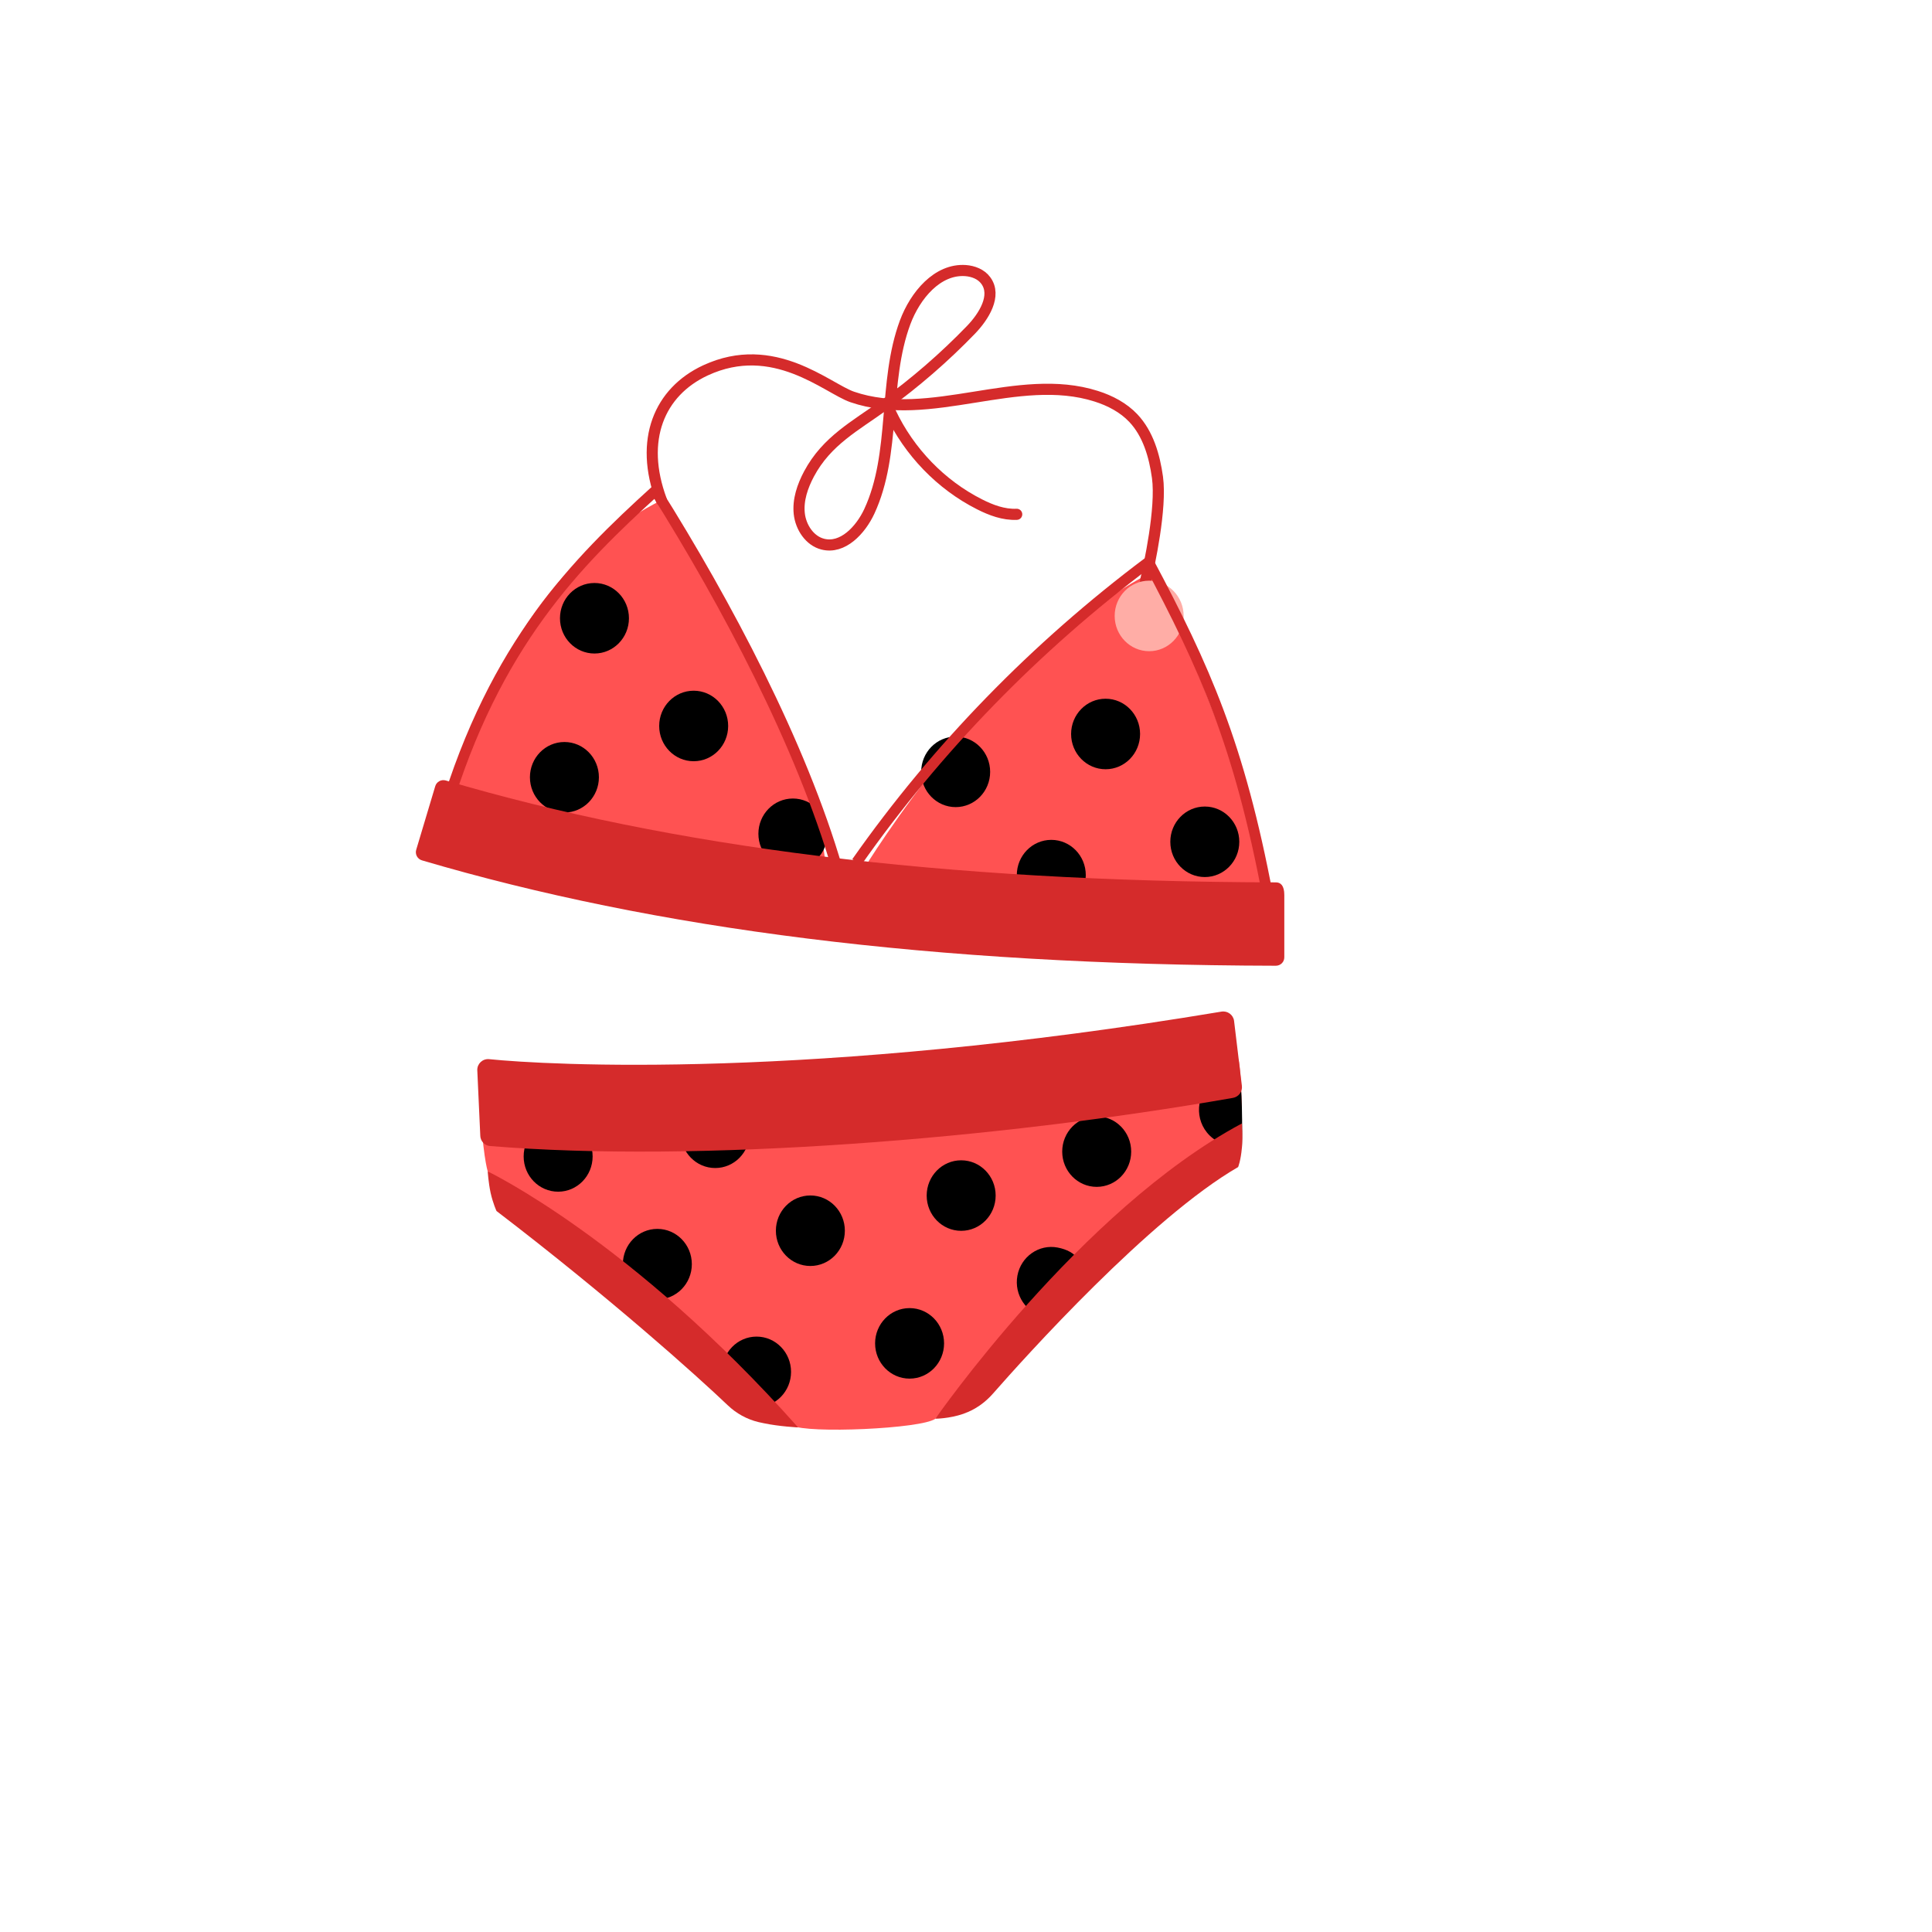 <svg xmlns="http://www.w3.org/2000/svg" version="1.1" xmlns:xlink="http://www.w3.org/1999/xlink" width="100%" height="100%" id="svgWorkerArea" viewBox="-25 -25 625 625" xmlns:idraw="https://idraw.muisca.co" style="background: white;"><defs id="defsdoc"><pattern id="patternBool" x="0" y="0" width="10" height="10" patternUnits="userSpaceOnUse" patternTransform="rotate(35)"><circle cx="5" cy="5" r="4" style="stroke: none;fill: #ff000070;"></circle></pattern></defs><g id="fileImp-888418244" class="cosito"><path id="pathImp-897886240" fill="#ff5252" class="grouped" d="M375.659 317.667C375.659 317.667 130.243 329.761 130.243 329.761 130.962 348.199 132.775 353.95 132.775 353.95 132.775 353.95 227.997 434.39 231.216 436.14 236.091 438.828 273.217 437.234 277.592 433.953 281.093 431.296 376.784 339.793 376.784 339.793 376.784 339.793 376.784 323.136 375.659 317.667 375.659 317.667 375.659 317.667 375.659 317.667"></path><path id="pathImp-273731488" fill="#ff5252" class="grouped" d="M188.964 136.816C188.964 136.816 238.404 215.038 241.966 253.852 241.966 253.852 176.495 251.383 121.493 232.601 121.493 232.601 135.494 163.598 188.964 136.816 188.964 136.816 188.964 136.816 188.964 136.816"></path><path id="pathImp-403849454" fill="#ff5252" class="grouped" d="M347.939 159.942C297.093 185.662 254.373 256.196 254.373 256.196 270.092 264.852 382.19 267.509 382.19 267.509 387.565 242.289 347.939 159.942 347.939 159.942 347.939 159.942 347.939 159.942 347.939 159.942"></path><path id="pathImp-484848781" fill="none" stroke="#d52b2b" stroke-linecap="round" stroke-miterlimit="10" stroke-width="3.598" class="grouped" d="M188.964 136.816C181.714 117.347 188.245 101.784 203.215 94.814 225.309 84.564 242.56 100.596 250.685 103.409 275.874 112.065 304.281 95.096 329.657 103.19 334.095 104.596 338.407 106.846 341.626 110.252 346.408 115.315 348.47 122.441 349.439 129.41 350.814 139.379 346.72 158.129 345.595 162.848"></path><path id="pathImp-591964429" fill="none" stroke="#d52b2b" stroke-linecap="round" stroke-miterlimit="10" stroke-width="3.598" class="grouped" d="M236.716 128.316C234.622 132.253 233.091 136.691 233.56 141.129 234.029 145.566 236.935 149.973 241.185 151.035 247.591 152.66 253.373 146.535 256.217 140.441 264.967 121.597 260.561 98.783 267.811 79.283 271.061 70.564 278.249 61.907 287.343 62.532 289.843 62.719 292.406 63.688 293.906 65.751 297.5 70.626 293.281 77.376 289.093 81.72 280.49 90.621 271.12 98.746 261.092 106.002 251.748 112.784 242.466 117.534 236.716 128.316 236.716 128.316 236.716 128.316 236.716 128.316"></path><path id="pathImp-834299831" fill="none" stroke="#d52b2b" stroke-linecap="round" stroke-miterlimit="10" stroke-width="3.598" class="grouped" d="M303.906 141.379C299.687 141.566 295.593 140.035 291.843 138.129 279.405 131.847 269.123 121.191 263.092 108.44"></path><path id="ellipseImp-251820604" class="grouped" d="M156.151 175.005C156.151 168.703 161.143 163.598 167.307 163.598 173.471 163.598 178.464 168.703 178.464 175.005 178.464 181.307 173.471 186.412 167.307 186.412 161.143 186.412 156.151 181.307 156.151 175.005 156.151 175.005 156.151 175.005 156.151 175.005"></path><path id="ellipseImp-758335365" class="grouped" d="M188.245 209.85C188.245 203.548 193.238 198.444 199.402 198.444 205.566 198.444 210.559 203.548 210.559 209.85 210.559 216.152 205.566 221.257 199.402 221.257 193.238 221.257 188.245 216.152 188.245 209.85 188.245 209.85 188.245 209.85 188.245 209.85"></path><path id="ellipseImp-290120098" class="grouped" d="M220.34 244.726C220.34 238.424 225.333 233.32 231.497 233.32 237.661 233.32 242.654 238.424 242.654 244.726 242.654 251.029 237.661 256.133 231.497 256.133 225.333 256.133 220.34 251.029 220.34 244.726 220.34 244.726 220.34 244.726 220.34 244.726"></path><path id="ellipseImp-401888481" class="grouped" d="M318.625 347.543C318.625 341.241 323.618 336.136 329.782 336.136 335.946 336.136 340.938 341.241 340.938 347.543 340.938 353.845 335.946 358.95 329.782 358.95 323.618 358.95 318.625 353.845 318.625 347.543 318.625 347.543 318.625 347.543 318.625 347.543"></path><path id="pathImp-446781679" class="grouped" d="M363.033 332.074C364.283 324.636 376.034 322.948 376.034 322.948 377.159 329.949 376.752 346.293 376.752 346.293 365.971 345.918 361.971 338.293 363.033 332.074 363.033 332.074 363.033 332.074 363.033 332.074"></path><path id="ellipseImp-955575583" class="grouped" d="M272.999 224.695C272.999 218.392 277.991 213.288 284.155 213.288 290.319 213.288 295.312 218.392 295.312 224.695 295.312 230.997 290.319 236.101 284.155 236.101 277.991 236.101 272.999 230.997 272.999 224.695 272.999 224.695 272.999 224.695 272.999 224.695"></path><path id="ellipseImp-834305284" class="grouped" d="M303.937 258.102C303.937 251.8 308.93 246.695 315.094 246.695 321.258 246.695 326.25 251.8 326.25 258.102 326.25 264.404 321.258 269.509 315.094 269.509 308.93 269.509 303.937 264.404 303.937 258.102 303.937 258.102 303.937 258.102 303.937 258.102"></path><path id="ellipseImp-143529147" class="grouped" d="M321.5 212.444C321.5 206.142 326.493 201.037 332.657 201.037 338.821 201.037 343.814 206.142 343.814 212.444 343.814 218.746 338.821 223.851 332.657 223.851 326.493 223.851 321.5 218.746 321.5 212.444 321.5 212.444 321.5 212.444 321.5 212.444"></path><path id="ellipseImp-627367026" class="grouped" d="M353.595 247.32C353.595 241.018 358.588 235.914 364.752 235.914 370.916 235.914 375.909 241.018 375.909 247.32 375.909 253.623 370.916 258.727 364.752 258.727 358.588 258.727 353.595 253.623 353.595 247.32 353.595 247.32 353.595 247.32 353.595 247.32"></path><path id="ellipseImp-576493870" fill="#ffada6" class="grouped" d="M335.595 174.255C335.595 167.953 340.587 162.848 346.751 162.848 352.915 162.848 357.908 167.953 357.908 174.255 357.908 180.557 352.915 185.662 346.751 185.662 340.587 185.662 335.595 180.557 335.595 174.255 335.595 174.255 335.595 174.255 335.595 174.255"></path><path id="ellipseImp-139830441" class="grouped" d="M146.431 226.445C146.431 220.142 151.424 215.038 157.588 215.038 163.752 215.038 168.745 220.142 168.745 226.445 168.745 232.747 163.752 237.851 157.588 237.851 151.424 237.851 146.431 232.747 146.431 226.445 146.431 226.445 146.431 226.445 146.431 226.445"></path><path id="ellipseImp-668993803" class="grouped" d="M274.78 361.762C274.78 355.46 279.773 350.356 285.937 350.356 292.101 350.356 297.093 355.46 297.093 361.762 297.093 368.064 292.101 373.169 285.937 373.169 279.773 373.169 274.78 368.064 274.78 361.762 274.78 361.762 274.78 361.762 274.78 361.762"></path><path id="pathImp-36182106" class="grouped" d="M304.125 387.701C305.25 381.513 311.094 377.419 317.125 378.575 323.188 379.732 326.063 383.482 324.907 389.701 324.907 389.701 313 401.014 313 401.014 307 399.826 303 393.889 304.125 387.701 304.125 387.701 304.125 387.701 304.125 387.701"></path><path id="ellipseImp-634683452" class="grouped" d="M195.214 341.449C195.214 335.147 200.207 330.042 206.371 330.042 212.535 330.042 217.528 335.147 217.528 341.449 217.528 347.751 212.535 352.856 206.371 352.856 200.207 352.856 195.214 347.751 195.214 341.449 195.214 341.449 195.214 341.449 195.214 341.449"></path><path id="ellipseImp-257654951" class="grouped" d="M225.997 373.138C225.997 366.836 230.99 361.731 237.154 361.731 243.317 361.731 248.31 366.836 248.31 373.138 248.31 379.44 243.317 384.545 237.154 384.544 230.99 384.545 225.997 379.44 225.997 373.138 225.997 373.138 225.997 373.138 225.997 373.138"></path><path id="ellipseImp-847060588" class="grouped" d="M258.092 409.577C258.092 403.275 263.084 398.17 269.248 398.17 275.412 398.17 280.405 403.275 280.405 409.577 280.405 415.879 275.412 420.983 269.248 420.983 263.084 420.983 258.092 415.879 258.092 409.577 258.092 409.577 258.092 409.577 258.092 409.577"></path><path id="ellipseImp-326979194" class="grouped" d="M144.4 349.106C144.4 342.803 149.393 337.699 155.557 337.699 161.721 337.699 166.714 342.803 166.714 349.106 166.714 355.408 161.721 360.512 155.557 360.512 149.393 360.512 144.4 355.408 144.4 349.106 144.4 349.106 144.4 349.106 144.4 349.106"></path><path id="ellipseImp-415290926" class="grouped" d="M176.495 383.951C176.495 377.649 181.488 372.544 187.652 372.544 193.816 372.544 198.808 377.649 198.808 383.951 198.808 390.253 193.816 395.357 187.652 395.357 181.488 395.357 176.495 390.253 176.495 383.951 176.495 383.951 176.495 383.951 176.495 383.951"></path><path id="ellipseImp-231528998" class="grouped" d="M208.59 418.796C208.59 412.494 213.583 407.389 219.747 407.389 225.911 407.389 230.903 412.494 230.903 418.796 230.903 425.098 225.911 430.202 219.747 430.202 213.583 430.202 208.59 425.098 208.59 418.796 208.59 418.796 208.59 418.796 208.59 418.796"></path><path id="pathImp-612460351" fill="none" stroke="#d52b2b" stroke-miterlimit="10" stroke-width="3.445" class="grouped" d="M118.743 238.132C135.056 183.318 161.651 156.817 187.058 133.722 209.965 170.192 234.154 215.694 245.935 256.321"></path><path id="pathImp-853209196" fill="none" stroke="#d52b2b" stroke-miterlimit="10" stroke-width="3.445" class="grouped" d="M252.123 253.946C277.968 217.132 309.937 184.287 346.564 156.817 364.752 191.037 375.909 215.913 385.128 264.852"></path><path id="pathImp-953940576" fill="#d52b2b" class="grouped" d="M387.721 287.416C276.499 287.166 186.933 275.572 111.493 253.321 110.03 252.886 109.202 251.342 109.649 249.883 109.649 249.883 115.805 229.32 115.805 229.32 116.243 227.882 117.743 227.07 119.18 227.476 192.089 248.977 279.155 260.196 387.753 260.446 389.253 260.446 390.472 261.415 390.472 264.54 390.472 264.54 390.472 284.634 390.472 284.634 390.503 286.197 389.253 287.416 387.721 287.416 387.721 287.416 387.721 287.416 387.721 287.416"></path><path id="pathImp-545326615" fill="#d52b2b" class="grouped" d="M210.434 429.609C200.465 420.108 172.433 394.92 135.619 366.762 135.619 366.762 134.462 364.262 133.712 360.887 132.994 357.512 132.775 353.95 132.775 353.95 132.775 353.95 179.276 376.138 233.185 436.765 233.185 436.765 227.185 436.484 222.122 435.421 221.497 435.296 220.934 435.171 220.372 435.046 216.622 434.14 213.215 432.265 210.434 429.609 210.434 429.609 210.434 429.609 210.434 429.609"></path><path id="pathImp-160095973" fill="#d52b2b" class="grouped" d="M296.281 425.765C293.718 428.702 290.499 431.015 286.812 432.296 286.78 432.327 286.718 432.327 286.687 432.359 282.061 433.953 277.592 433.953 277.592 433.953 277.592 433.953 324.532 366.356 376.721 338.449 376.721 338.449 377.127 342.137 376.752 346.324 376.377 350.512 375.534 352.543 375.534 352.543 347.064 368.981 306.594 414.014 296.281 425.765 296.281 425.765 296.281 425.765 296.281 425.765"></path><path id="pathImp-549856284" fill="#d52b2b" class="grouped" d="M133.462 345.73C131.712 345.574 130.368 344.074 130.368 342.293 130.368 342.293 129.4 321.167 129.4 321.167 129.368 319.073 131.15 317.448 133.212 317.636 152.025 319.542 237.122 324.448 370.127 302.26 372.096 301.916 373.971 303.291 374.221 305.26 374.221 305.26 376.752 326.292 376.752 326.292 376.971 328.136 375.69 329.855 373.846 330.167 297.406 343.543 200.715 351.293 133.462 345.73 133.462 345.73 133.462 345.73 133.462 345.73"></path></g></svg>